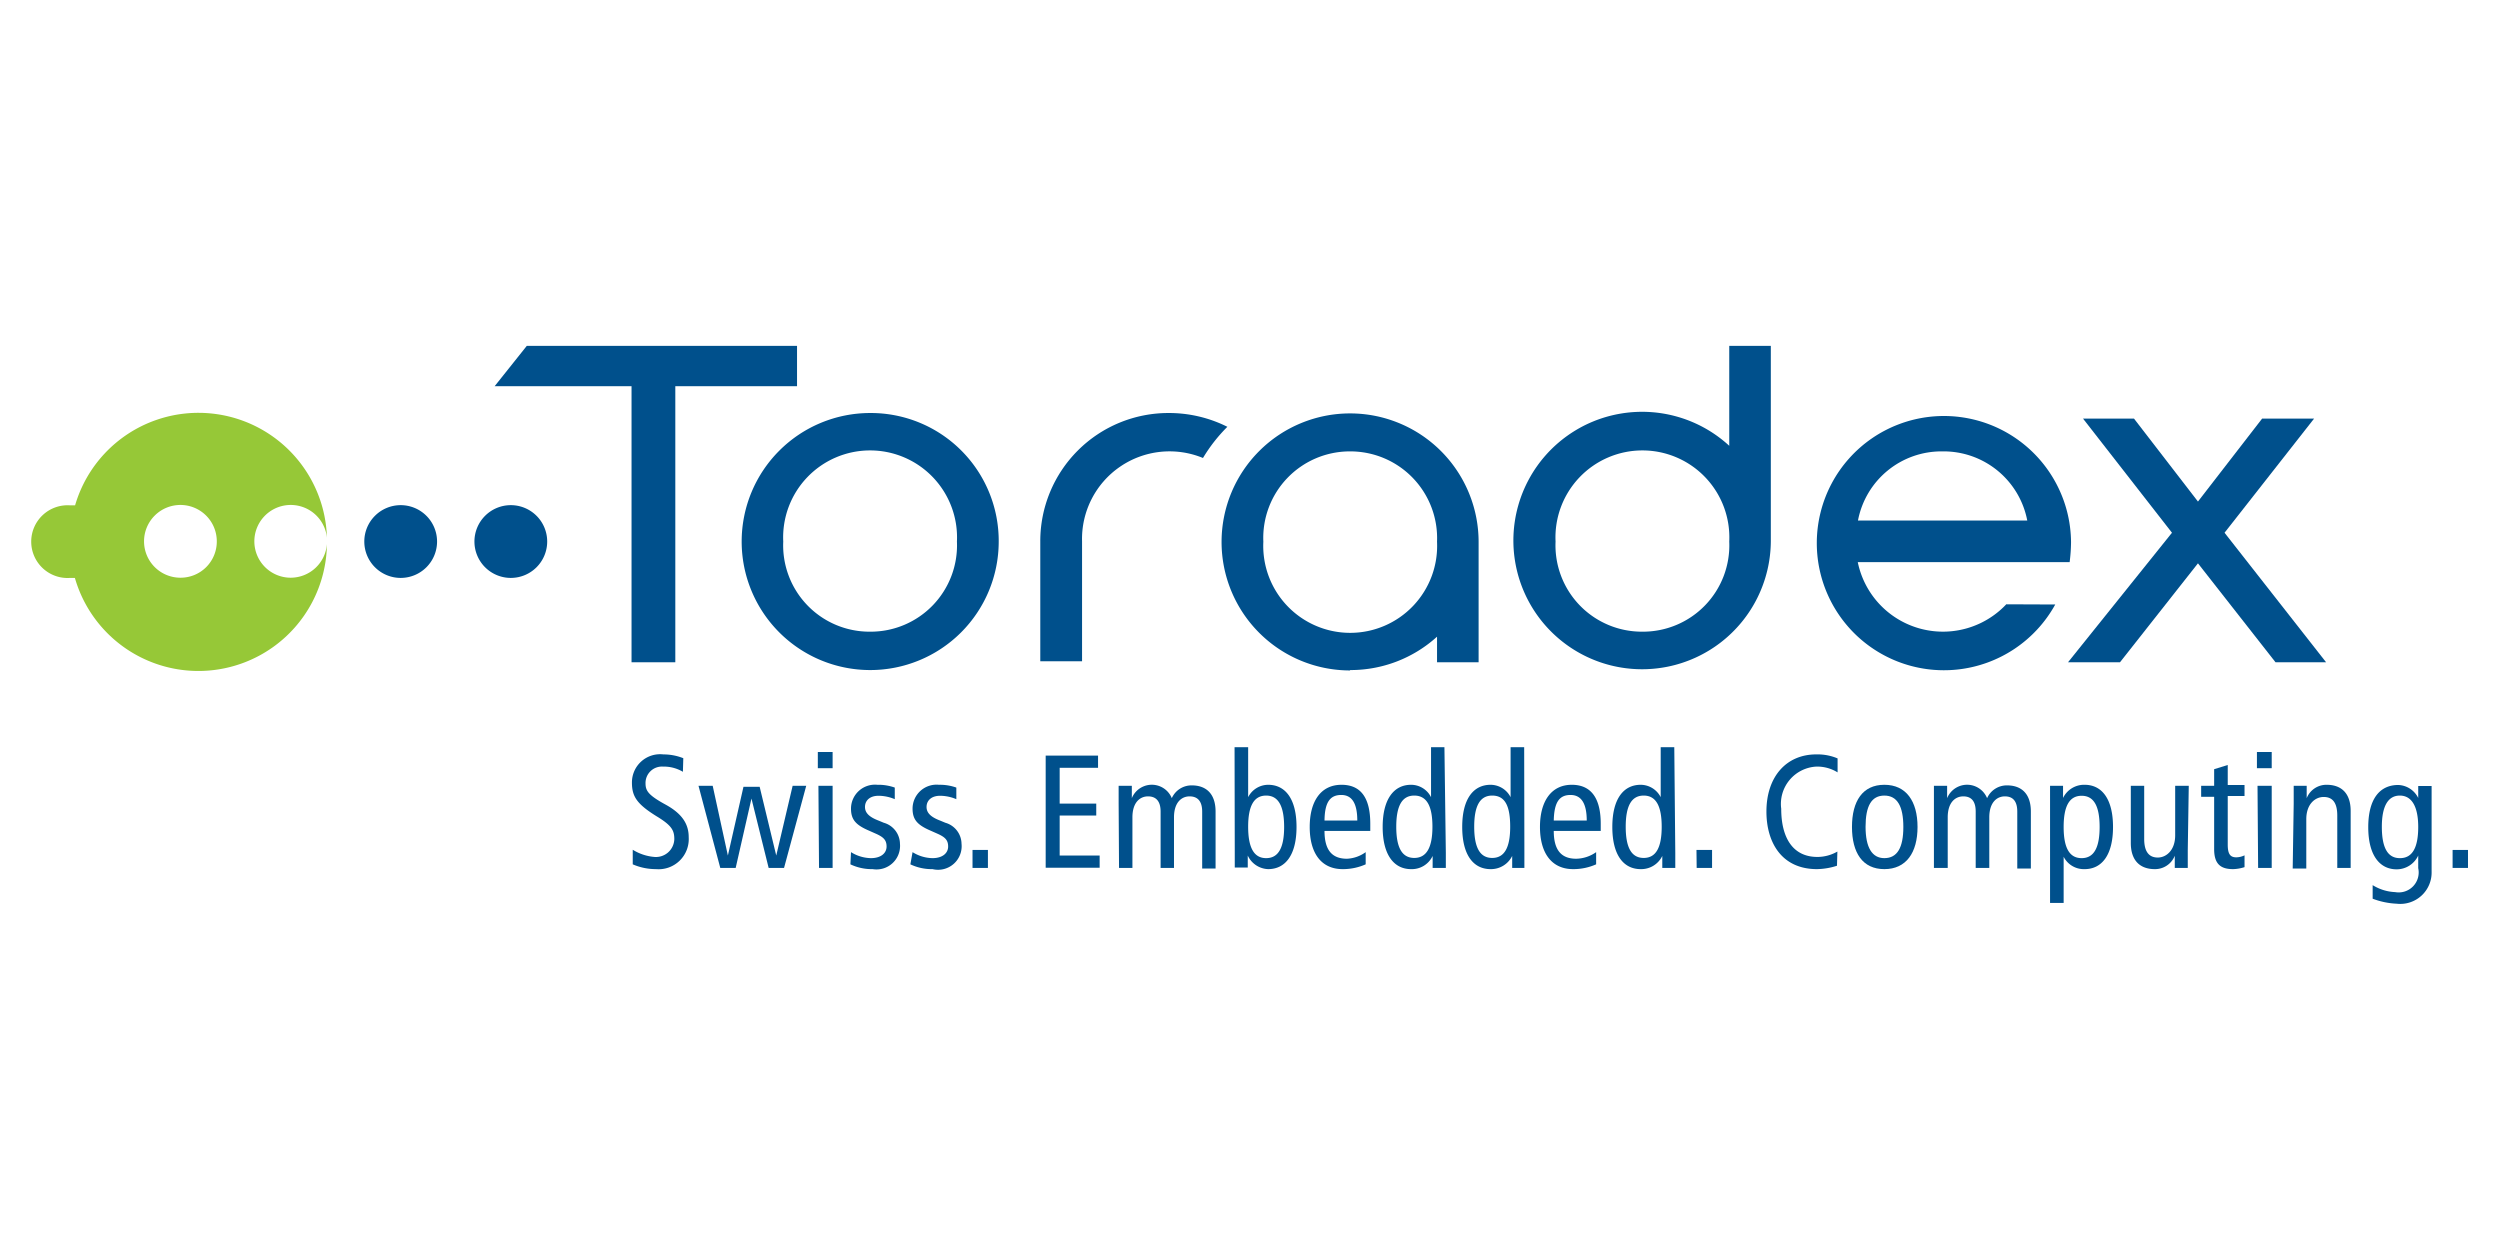 <?xml version="1.0" encoding="UTF-8" standalone="no"?>
<!-- Created with Inkscape (http://www.inkscape.org/) -->

<svg
   width="200"
   height="100"
   id="svg3948"
   version="1.1"
   inkscape:version="1.2.2 (b0a8486541, 2022-12-01)"
   sodipodi:docname="logo-toradex-capa.svg"
   inkscape:export-filename="/home/phls/Dropbox/debian-brasil/logo-debian-brasil.png"
   inkscape:export-xdpi="96"
   inkscape:export-ydpi="96"
   xmlns:inkscape="http://www.inkscape.org/namespaces/inkscape"
   xmlns:sodipodi="http://sodipodi.sourceforge.net/DTD/sodipodi-0.dtd"
   xmlns="http://www.w3.org/2000/svg"
   xmlns:svg="http://www.w3.org/2000/svg"
   xmlns:rdf="http://www.w3.org/1999/02/22-rdf-syntax-ns#"
   xmlns:cc="http://creativecommons.org/ns#"
   xmlns:dc="http://purl.org/dc/elements/1.1/">
  <defs
     id="defs3950">
    <clipPath
       clipPathUnits="userSpaceOnUse"
       id="clipPath16">
      <path
         inkscape:connector-curvature="0"
         d="M 0,800 H 1280 V 0 H 0 Z"
         id="path18" />
    </clipPath>
    <clipPath
       clipPathUnits="userSpaceOnUse"
       id="clipPath38">
      <path
         inkscape:connector-curvature="0"
         d="M 0,800 H 1280 V 0 H 0 Z"
         id="path40" />
    </clipPath>
    <clipPath
       clipPathUnits="userSpaceOnUse"
       id="clipPath56">
      <path
         inkscape:connector-curvature="0"
         d="M 0,800 H 1280 V 0 H 0 Z"
         id="path58" />
    </clipPath>
    <clipPath
       clipPathUnits="userSpaceOnUse"
       id="clipPath80">
      <path
         inkscape:connector-curvature="0"
         d="M 0,800 H 1280 V 0 H 0 Z"
         id="path82" />
    </clipPath>
    <clipPath
       clipPathUnits="userSpaceOnUse"
       id="clipPath100">
      <path
         inkscape:connector-curvature="0"
         d="M 0,800 H 1280 V 0 H 0 Z"
         id="path102" />
    </clipPath>
  </defs>
  <sodipodi:namedview
     id="base"
     pagecolor="#ffffff"
     bordercolor="#666666"
     borderopacity="1.0"
     inkscape:pageopacity="0.0"
     inkscape:pageshadow="2"
     inkscape:zoom="1.979899"
     inkscape:cx="212.13203"
     inkscape:cy="-34.345186"
     inkscape:document-units="px"
     inkscape:current-layer="g4457"
     showgrid="false"
     inkscape:window-width="1920"
     inkscape:window-height="1003"
     inkscape:window-x="1080"
     inkscape:window-y="0"
     inkscape:window-maximized="1"
     inkscape:showpageshadow="2"
     inkscape:pagecheckerboard="0"
     inkscape:deskcolor="#d1d1d1" />
  <g
     inkscape:label="Camada 1"
     inkscape:groupmode="layer"
     id="layer1"
     transform="translate(0,-622.52)">
    <g
       id="g4457"
       transform="translate(-201.181,-543.632)">
      <g
         id="Logo_-_Blue"
         data-name="Logo - Blue"
         transform="matrix(1.599,0,0,1.599,197.434,1186.625)">
        <path
           class="cls-1"
           d="M 16.88,16.1 A 1.82,1.82 0 1 1 18.7,14.1 6.43,6.43 0 0 0 6.1,12.48 H 5.86 a 1.82,1.82 0 1 0 0,3.63 h 0.23 a 6.43,6.43 0 0 0 12.61,-1.7 1.82,1.82 0 0 1 -1.82,1.69 z m -5.51,0 a 1.82,1.82 0 1 1 1.82,-1.82 1.81,1.81 0 0 1 -1.82,1.82 z"
           id="path386"
           style="fill:#96c837;fill-rule:evenodd" />
        <path
           class="cls-2"
           d="m 22.39,12.47 a 1.82,1.82 0 1 0 1.82,1.81 1.82,1.82 0 0 0 -1.82,-1.81 z"
           id="path388"
           style="fill:#00508c" />
        <path
           class="cls-2"
           d="m 27.9,12.47 a 1.82,1.82 0 1 0 1.82,1.81 1.82,1.82 0 0 0 -1.82,-1.81 z"
           id="path390"
           style="fill:#00508c" />
        <polygon
           class="cls-2"
           points="33.94,6.52 33.94,20.33 36.13,20.33 36.13,6.52 42.22,6.52 42.22,4.5 28.7,4.5 27.09,6.52 "
           id="polygon392"
           style="fill:#00508c" />
        <path
           class="cls-2"
           d="m 45.88,7.86 a 6.43,6.43 0 1 0 6.43,6.45 6.4,6.4 0 0 0 -6.43,-6.45 z m 0,10.94 a 4.32,4.32 0 0 1 -4.35,-4.51 4.35,4.35 0 1 1 8.69,0 4.32,4.32 0 0 1 -4.34,4.51 z"
           id="path394"
           style="fill:#00508c" />
        <polygon
           class="cls-2"
           points="118.72,20.33 113.64,13.85 118.12,8.14 115.52,8.14 112.31,12.29 109.11,8.14 106.56,8.14 111.01,13.85 105.81,20.33 108.41,20.33 112.31,15.38 116.19,20.33 "
           id="polygon396"
           style="fill:#00508c" />
        <path
           class="cls-2"
           d="m 62.53,10.11 a 8,8 0 0 1 1.22,-1.56 6.52,6.52 0 0 0 -2.93,-0.69 6.41,6.41 0 0 0 -6.43,6.42 v 6 h 2.09 v -6 a 4.38,4.38 0 0 1 6.05,-4.17 z"
           id="path398"
           style="fill:#00508c" />
        <path
           class="cls-2"
           d="m 69.89,20.72 a 6.43,6.43 0 0 0 4.35,-1.67 v 1.28 h 2.08 v -6 a 6.43,6.43 0 1 0 -6.43,6.41 z m 0,-10.94 a 4.34,4.34 0 0 1 4.35,4.52 4.35,4.35 0 1 1 -8.69,0 4.33,4.33 0 0 1 4.34,-4.52 z"
           id="path400"
           style="fill:#00508c" />
        <path
           class="cls-2"
           d="M 90.94,14.22 V 4.5 h -2.08 v 5 a 6.44,6.44 0 1 0 2.08,4.77 z m -6.43,4.58 a 4.32,4.32 0 0 1 -4.34,-4.51 4.35,4.35 0 1 1 8.69,0 4.32,4.32 0 0 1 -4.35,4.51 z"
           id="path402"
           style="fill:#00508c" />
        <path
           class="cls-2"
           d="m 102.72,17.43 a 4.35,4.35 0 0 1 -7.43,-2.11 h 10.6 a 8.28,8.28 0 0 0 0.07,-1 6.36,6.36 0 1 0 -0.79,3.12 z M 99.53,9.78 a 4.26,4.26 0 0 1 4.24,3.46 H 95.3 a 4.25,4.25 0 0 1 4.23,-3.46 z"
           id="path404"
           style="fill:#00508c" />
        <path
           class="cls-2"
           d="m 36.51,25.81 a 1.88,1.88 0 0 0 -1,-0.26 0.82,0.82 0 0 0 -0.87,0.84 c 0,0.37 0.14,0.59 1,1.06 0.86,0.47 1.16,1 1.16,1.63 A 1.51,1.51 0 0 1 35.16,30.68 2.91,2.91 0 0 1 34,30.44 v -0.73 a 2.43,2.43 0 0 0 1.08,0.36 0.92,0.92 0 0 0 1,-0.89 c 0,-0.43 -0.12,-0.68 -0.88,-1.14 -1,-0.62 -1.24,-1 -1.24,-1.69 a 1.41,1.41 0 0 1 1.57,-1.41 2.71,2.71 0 0 1 1,0.19 z"
           id="path406"
           style="fill:#00508c" />
        <path
           class="cls-2"
           d="M 41.57,30.62 H 40.8 l -0.86,-3.47 v 0 l -0.79,3.47 H 38.38 L 37.29,26.51 H 38 L 38.76,30 v 0 l 0.78,-3.44 h 0.81 L 41.18,30 v 0 L 42,26.51 h 0.68 z"
           id="path408"
           style="fill:#00508c" />
        <path
           class="cls-2"
           d="m 44,24.82 v 0.81 h -0.74 v -0.81 z m -0.71,1.69 H 44 v 4.11 h -0.68 z"
           id="path410"
           style="fill:#00508c" />
        <path
           class="cls-2"
           d="m 44.92,29.83 a 1.93,1.93 0 0 0 1,0.3 c 0.51,0 0.78,-0.26 0.78,-0.58 0,-0.32 -0.15,-0.47 -0.53,-0.64 l -0.45,-0.2 c -0.59,-0.27 -0.8,-0.54 -0.8,-1.06 a 1.2,1.2 0 0 1 1.32,-1.19 2.44,2.44 0 0 1 0.87,0.14 v 0.58 A 2.11,2.11 0 0 0 46.3,27.01 c -0.44,0 -0.68,0.24 -0.68,0.56 0,0.32 0.25,0.52 0.7,0.69 l 0.24,0.1 a 1.11,1.11 0 0 1 0.81,1.05 1.18,1.18 0 0 1 -1.37,1.27 2.49,2.49 0 0 1 -1.11,-0.24 z"
           id="path412"
           style="fill:#00508c" />
        <path
           class="cls-2"
           d="m 48,29.83 a 1.93,1.93 0 0 0 1,0.3 c 0.51,0 0.78,-0.26 0.78,-0.58 0,-0.32 -0.15,-0.47 -0.53,-0.64 L 48.8,28.71 C 48.21,28.44 48,28.17 48,27.65 a 1.2,1.2 0 0 1 1.32,-1.19 2.44,2.44 0 0 1 0.87,0.14 v 0.58 a 2.11,2.11 0 0 0 -0.81,-0.17 c -0.44,0 -0.68,0.24 -0.68,0.56 0,0.32 0.25,0.52 0.7,0.69 l 0.24,0.1 a 1.11,1.11 0 0 1 0.81,1.05 1.18,1.18 0 0 1 -1.45,1.27 2.49,2.49 0 0 1 -1.11,-0.24 z"
           id="path414"
           style="fill:#00508c" />
        <path
           class="cls-2"
           d="m 51,29.72 h 0.77 v 0.9 H 51 Z"
           id="path416"
           style="fill:#00508c" />
        <path
           class="cls-2"
           d="m 54.66,25 h 2.62 v 0.61 h -1.92 v 1.79 h 1.83 V 28 h -1.83 v 2 h 2 v 0.61 h -2.7 z"
           id="path418"
           style="fill:#00508c" />
        <path
           class="cls-2"
           d="m 58.31,27.4 c 0,-0.3 0,-0.6 0,-0.89 h 0.66 v 0.62 0 a 1.08,1.08 0 0 1 2,0 1.08,1.08 0 0 1 1,-0.64 c 0.71,0 1.19,0.41 1.19,1.31 v 2.85 H 62.49 V 27.8 c 0,-0.52 -0.23,-0.76 -0.63,-0.76 -0.4,0 -0.78,0.3 -0.78,1.05 v 2.53 H 60.41 V 27.8 c 0,-0.52 -0.23,-0.76 -0.63,-0.76 -0.4,0 -0.78,0.3 -0.78,1.05 v 2.53 h -0.67 z"
           id="path420"
           style="fill:#00508c" />
        <path
           class="cls-2"
           d="m 64.11,24.58 h 0.68 v 2.5 0 a 1.13,1.13 0 0 1 1,-0.62 c 0.85,0 1.42,0.69 1.42,2.11 0,1.42 -0.57,2.11 -1.42,2.11 A 1.17,1.17 0 0 1 64.77,30 v 0 0.6 h -0.65 c 0,-0.25 0,-0.5 0,-0.75 z m 1.58,5.55 c 0.62,0 0.9,-0.53 0.9,-1.56 0,-1.03 -0.28,-1.57 -0.9,-1.57 -0.62,0 -0.9,0.53 -0.9,1.56 0,1.03 0.28,1.57 0.9,1.57 z"
           id="path422"
           style="fill:#00508c" />
        <path
           class="cls-2"
           d="m 68.61,28.77 c 0,0.95 0.37,1.39 1.12,1.39 a 1.72,1.72 0 0 0 0.94,-0.33 v 0.61 a 2.81,2.81 0 0 1 -1.15,0.24 c -1.09,0 -1.65,-0.82 -1.65,-2.11 0,-1.29 0.56,-2.11 1.59,-2.11 1.03,0 1.44,0.74 1.44,1.95 v 0.36 z m 1.64,-0.52 c 0,-0.85 -0.26,-1.28 -0.8,-1.28 -0.54,0 -0.83,0.33 -0.84,1.28 z"
           id="path424"
           style="fill:#00508c" />
        <path
           class="cls-2"
           d="m 74.68,29.87 c 0,0.25 0,0.5 0,0.75 h -0.66 v -0.6 0 a 1.15,1.15 0 0 1 -1.08,0.66 c -0.84,0 -1.42,-0.69 -1.42,-2.11 0,-1.42 0.58,-2.11 1.42,-2.11 a 1.12,1.12 0 0 1 1,0.62 v 0 -2.5 h 0.67 z M 73.1,27 c -0.62,0 -0.9,0.53 -0.9,1.56 0,1.03 0.28,1.56 0.9,1.56 0.62,0 0.91,-0.53 0.91,-1.56 C 74.01,27.53 73.73,27 73.1,27 Z"
           id="path426"
           style="fill:#00508c" />
        <path
           class="cls-2"
           d="m 78.61,29.87 c 0,0.25 0,0.5 0,0.75 H 78 v -0.6 0 a 1.18,1.18 0 0 1 -1.08,0.66 c -0.85,0 -1.42,-0.69 -1.42,-2.11 0,-1.42 0.57,-2.11 1.42,-2.11 a 1.13,1.13 0 0 1 1,0.62 v 0 -2.5 H 78.6 Z M 77,27 c -0.62,0 -0.9,0.53 -0.9,1.56 0,1.03 0.28,1.56 0.9,1.56 0.62,0 0.9,-0.53 0.9,-1.56 C 77.9,27.53 77.65,27 77,27 Z"
           id="path428"
           style="fill:#00508c" />
        <path
           class="cls-2"
           d="m 80.08,28.77 c 0,0.95 0.37,1.39 1.12,1.39 a 1.78,1.78 0 0 0 1,-0.33 v 0.61 a 2.81,2.81 0 0 1 -1.15,0.24 c -1.09,0 -1.66,-0.82 -1.66,-2.11 0,-1.29 0.57,-2.11 1.59,-2.11 1.02,0 1.45,0.74 1.45,1.95 v 0.36 z m 1.65,-0.52 c 0,-0.85 -0.27,-1.28 -0.81,-1.28 -0.54,0 -0.82,0.33 -0.84,1.28 z"
           id="path430"
           style="fill:#00508c" />
        <path
           class="cls-2"
           d="m 86.16,29.87 c 0,0.25 0,0.5 0,0.75 h -0.65 v -0.6 0 a 1.17,1.17 0 0 1 -1.08,0.66 c -0.85,0 -1.42,-0.69 -1.42,-2.11 0,-1.42 0.57,-2.11 1.42,-2.11 a 1.13,1.13 0 0 1 1,0.62 v 0 -2.5 h 0.68 z M 84.58,27 c -0.62,0 -0.9,0.53 -0.9,1.56 0,1.03 0.28,1.56 0.9,1.56 0.62,0 0.9,-0.53 0.9,-1.56 0,-1.03 -0.28,-1.56 -0.9,-1.56 z"
           id="path432"
           style="fill:#00508c" />
        <path
           class="cls-2"
           d="M 87.22,29.72 H 88 v 0.9 h -0.77 z"
           id="path434"
           style="fill:#00508c" />
        <path
           class="cls-2"
           d="m 94.25,30.51 a 3.42,3.42 0 0 1 -1,0.17 c -1.78,0 -2.53,-1.35 -2.53,-2.88 0,-1.75 1,-2.86 2.49,-2.86 a 2.59,2.59 0 0 1 1.07,0.2 v 0.7 a 1.92,1.92 0 0 0 -1.06,-0.29 1.87,1.87 0 0 0 -1.76,2.11 c 0,1.45 0.58,2.41 1.81,2.41 a 2,2 0 0 0 1,-0.27 z"
           id="path436"
           style="fill:#00508c" />
        <path
           class="cls-2"
           d="m 96.62,26.46 c 1.09,0 1.66,0.82 1.66,2.11 0,1.29 -0.57,2.11 -1.66,2.11 -1.09,0 -1.62,-0.82 -1.62,-2.11 0,-1.29 0.53,-2.11 1.62,-2.11 z m 0,3.67 c 0.65,0 0.95,-0.53 0.95,-1.56 0,-1.03 -0.3,-1.57 -0.95,-1.57 -0.65,0 -0.94,0.53 -0.94,1.56 0,1.03 0.32,1.57 0.94,1.57 z"
           id="path438"
           style="fill:#00508c" />
        <path
           class="cls-2"
           d="m 99.1,27.4 c 0,-0.3 0,-0.6 0,-0.89 h 0.66 v 0.62 0 a 1.08,1.08 0 0 1 2,0 1.08,1.08 0 0 1 1,-0.64 c 0.71,0 1.19,0.41 1.19,1.31 v 2.85 h -0.68 V 27.8 c 0,-0.52 -0.22,-0.76 -0.62,-0.76 -0.4,0 -0.78,0.3 -0.78,1.05 v 2.53 h -0.68 V 27.8 c 0,-0.52 -0.22,-0.76 -0.62,-0.76 -0.4,0 -0.78,0.3 -0.78,1.05 v 2.53 H 99.1 Z"
           id="path440"
           style="fill:#00508c" />
        <path
           class="cls-2"
           d="m 104.91,27.27 c 0,-0.25 0,-0.51 0,-0.76 h 0.65 v 0.61 0 a 1.17,1.17 0 0 1 1.08,-0.66 c 0.85,0 1.42,0.69 1.42,2.11 0,1.42 -0.57,2.11 -1.42,2.11 a 1.13,1.13 0 0 1 -1.05,-0.62 v 0 2.31 h -0.68 z m 1.58,2.86 c 0.62,0 0.9,-0.53 0.9,-1.56 0,-1.03 -0.28,-1.56 -0.9,-1.56 -0.62,0 -0.9,0.53 -0.9,1.56 0,1.03 0.28,1.56 0.9,1.56 z"
           id="path442"
           style="fill:#00508c" />
        <path
           class="cls-2"
           d="m 111.8,29.74 c 0,0.3 0,0.59 0,0.88 h -0.65 v -0.61 0 a 1.06,1.06 0 0 1 -1,0.67 c -0.72,0 -1.2,-0.41 -1.2,-1.31 v -2.86 h 0.67 v 2.66 c 0,0.65 0.25,0.93 0.68,0.93 0.43,0 0.87,-0.37 0.87,-1.11 v -2.48 h 0.68 z"
           id="path444"
           style="fill:#00508c" />
        <path
           class="cls-2"
           d="m 114.64,30.58 a 2.06,2.06 0 0 1 -0.57,0.1 c -0.62,0 -0.95,-0.25 -0.95,-1 v -2.62 h -0.65 v -0.55 h 0.65 v -0.83 l 0.68,-0.21 v 1 h 0.84 v 0.55 h -0.84 v 2.43 c 0,0.47 0.12,0.64 0.43,0.64 a 1,1 0 0 0 0.41,-0.1 z"
           id="path446"
           style="fill:#00508c" />
        <path
           class="cls-2"
           d="m 116,24.82 v 0.81 h -0.74 v -0.81 z m -0.71,1.69 H 116 v 4.11 h -0.68 z"
           id="path448"
           style="fill:#00508c" />
        <path
           class="cls-2"
           d="m 117.1,27.4 c 0,-0.3 0,-0.6 0,-0.89 h 0.65 v 0.62 0 a 1.06,1.06 0 0 1 1,-0.67 c 0.72,0 1.2,0.41 1.2,1.31 v 2.85 h -0.67 V 28 c 0,-0.65 -0.24,-0.93 -0.68,-0.93 -0.44,0 -0.87,0.37 -0.87,1.11 v 2.47 h -0.68 z"
           id="path450"
           style="fill:#00508c" />
        <path
           class="cls-2"
           d="m 124,30.8 a 1.57,1.57 0 0 1 -1.75,1.61 3.88,3.88 0 0 1 -1.2,-0.25 v -0.68 a 2.31,2.31 0 0 0 1.13,0.35 1,1 0 0 0 1.15,-1.2 V 30 30 a 1.19,1.19 0 0 1 -1.08,0.69 c -0.84,0 -1.42,-0.69 -1.42,-2.11 0,-1.42 0.58,-2.11 1.5,-2.11 a 1.16,1.16 0 0 1 1,0.65 v 0 -0.6 H 124 c 0,0.25 0,0.5 0,0.75 z m -1.58,-0.67 c 0.62,0 0.91,-0.53 0.91,-1.56 0,-1.03 -0.33,-1.57 -0.92,-1.57 -0.59,0 -0.9,0.53 -0.9,1.56 0,1.03 0.28,1.57 0.9,1.57 z"
           id="path452"
           style="fill:#00508c" />
        <path
           class="cls-2"
           d="m 125.05,29.72 h 0.77 v 0.9 h -0.77 z"
           id="path454"
           style="fill:#00508c" />
      </g>
    </g>
  </g>
</svg>
